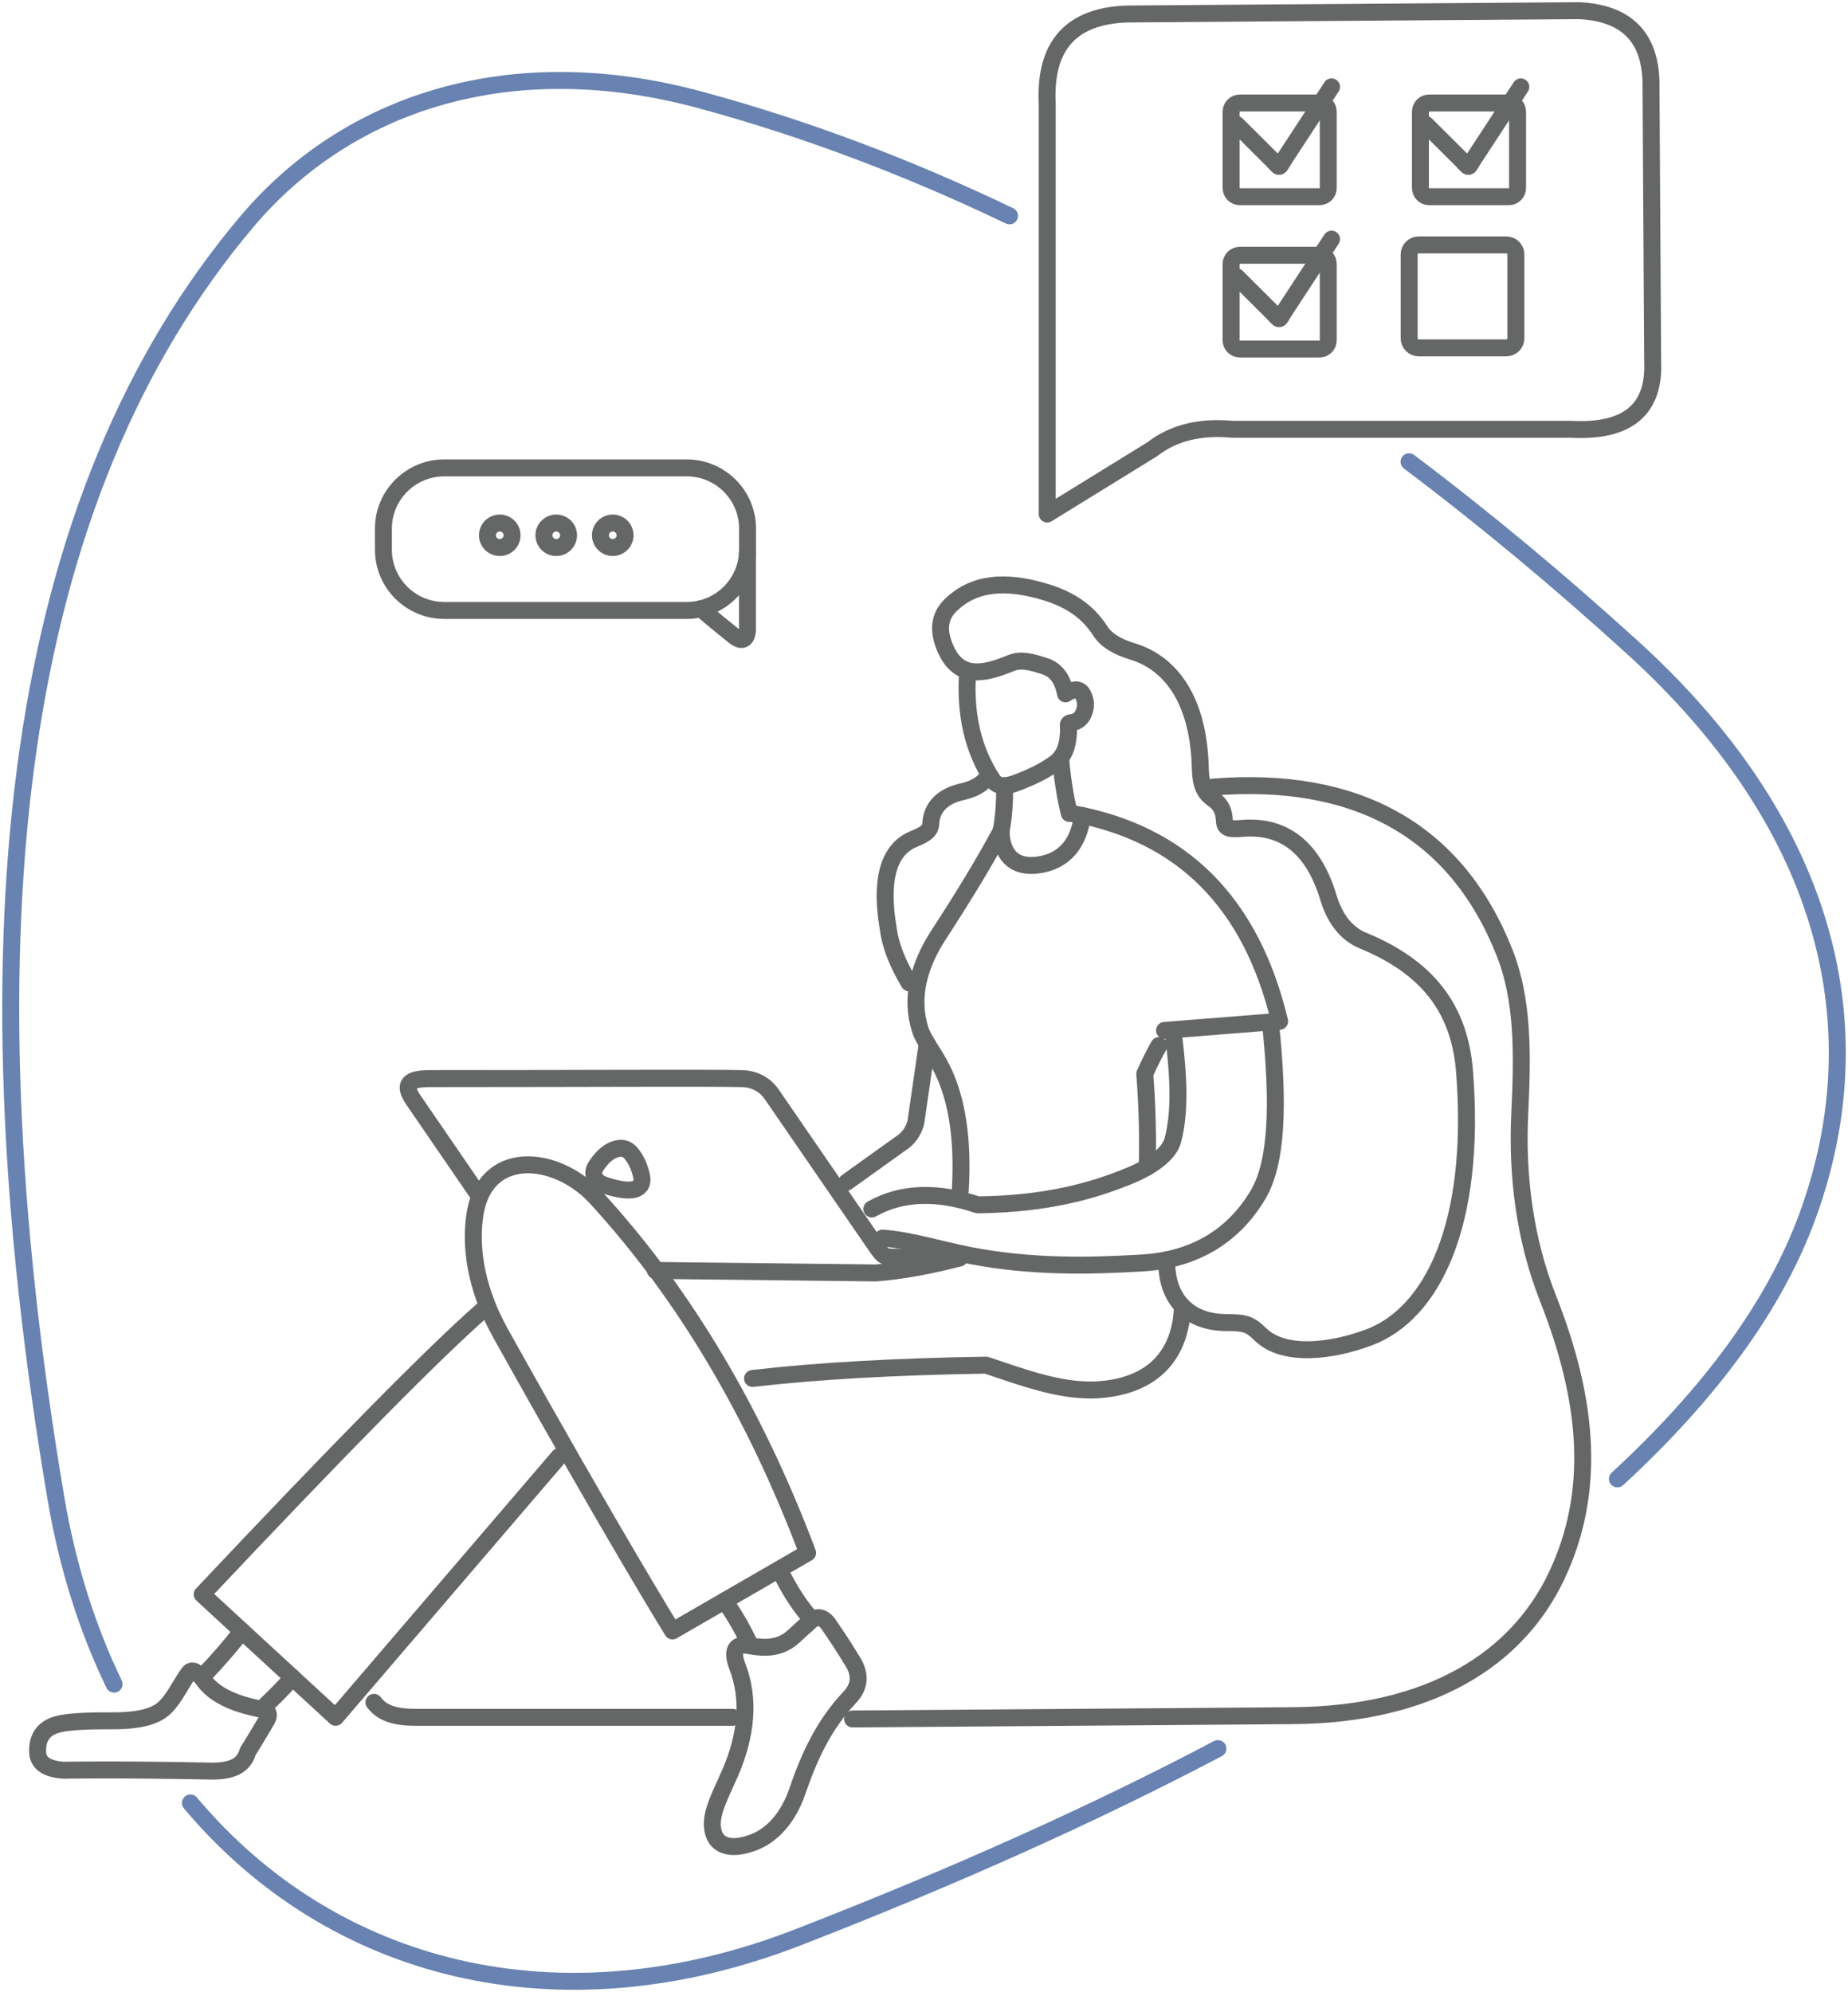 <svg width="218" height="235" viewBox="0 0 218 235" fill="none" xmlns="http://www.w3.org/2000/svg">
<path d="M80.992 55.196H52.421C48.45 55.196 45.23 58.403 45.23 62.359V64.856C45.23 68.812 48.45 72.019 52.421 72.019H80.992C84.964 72.019 88.184 68.812 88.184 64.856V62.359C88.184 58.403 84.964 55.196 80.992 55.196Z" stroke="#656766" stroke-width="2" stroke-miterlimit="22.926" stroke-linecap="round" stroke-linejoin="round"/>
<path d="M88.175 65.183V74.386C88.077 75.489 87.508 75.766 86.599 75.044C83.957 72.945 82.703 71.815 82.703 71.815" stroke="#656766" stroke-width="2" stroke-miterlimit="22.926" stroke-linecap="round" stroke-linejoin="round"/>
<path d="M58.954 64.595C59.756 64.595 60.406 63.948 60.406 63.149C60.406 62.35 59.756 61.703 58.954 61.703C58.152 61.703 57.502 62.35 57.502 63.149C57.502 63.948 58.152 64.595 58.954 64.595Z" stroke="#656766" stroke-width="2" stroke-miterlimit="22.926" stroke-linecap="round" stroke-linejoin="round"/>
<path d="M65.618 64.595C66.42 64.595 67.07 63.948 67.07 63.149C67.07 62.35 66.42 61.703 65.618 61.703C64.816 61.703 64.165 62.35 64.165 63.149C64.165 63.948 64.816 64.595 65.618 64.595Z" stroke="#656766" stroke-width="2" stroke-miterlimit="22.926" stroke-linecap="round" stroke-linejoin="round"/>
<path d="M72.282 64.595C73.084 64.595 73.734 63.948 73.734 63.149C73.734 62.35 73.084 61.703 72.282 61.703C71.48 61.703 70.83 62.35 70.83 63.149C70.83 63.948 71.48 64.595 72.282 64.595Z" stroke="#656766" stroke-width="2" stroke-miterlimit="22.926" stroke-linecap="round" stroke-linejoin="round"/>
<path d="M143.08 92.855C159.943 91.51 171.783 97.897 177.511 112.453C179.696 118.006 179.613 124.387 179.282 131.265C178.925 138.66 179.842 146.161 182.626 153.214C187.556 165.697 188.181 176.309 183.611 185.942C179.025 195.604 168.905 202.279 152.524 202.403L100.582 202.794" stroke="#656766" stroke-width="2" stroke-miterlimit="22.926" stroke-linecap="round" stroke-linejoin="round"/>
<path d="M86.416 202.598H49.033C46.748 202.598 45.114 202.183 44.114 200.834" stroke="#656766" stroke-width="2" stroke-miterlimit="22.926" stroke-linecap="round" stroke-linejoin="round"/>
<path d="M56.904 154.585C51.187 159.602 40.169 170.773 23.849 188.096C34.343 197.763 39.589 202.598 39.589 202.598C57.166 182.087 65.954 171.831 65.954 171.831" stroke="#656766" stroke-width="2" stroke-miterlimit="22.926" stroke-linecap="round" stroke-linejoin="round"/>
<path d="M88.777 162.62C96.37 161.744 105.552 161.222 116.322 161.052C120.626 162.491 124.784 164.036 128.792 163.979" stroke="#656766" stroke-width="2" stroke-miterlimit="22.926" stroke-linecap="round" stroke-linejoin="round"/>
<path fill-rule="evenodd" clip-rule="evenodd" d="M70.283 141.259C65.625 136.195 57.048 135.334 55.977 143.612C55.417 147.947 56.483 152.69 59.068 157.33C72.218 180.919 79.333 192.407 79.333 192.407C89.958 186.266 95.27 183.197 95.27 183.197C89.227 167.136 80.915 152.821 70.283 141.259V141.259Z" stroke="#656766" stroke-width="2" stroke-miterlimit="22.926" stroke-linecap="round" stroke-linejoin="round"/>
<path d="M126.554 95.99C139.472 98.335 147.604 106.501 150.951 120.486C141.901 121.204 137.375 121.563 137.375 121.563" stroke="#656766" stroke-width="2" stroke-miterlimit="22.926" stroke-linecap="round" stroke-linejoin="round"/>
<path d="M118.094 98.048C115.961 102.024 113.459 106.08 110.717 110.295C108.404 113.851 107.35 117.702 108.552 121.465C108.973 122.781 110.153 124.159 111.11 126.071C112.893 129.63 113.642 134.417 113.274 140.474" stroke="#656766" stroke-width="2" stroke-miterlimit="22.926" stroke-linecap="round" stroke-linejoin="round"/>
<path d="M149.861 120.572C150.875 130.16 150.682 137.119 148.393 140.965C145.275 146.206 140.429 148.665 134.719 149C128.604 149.358 121.782 149.531 114.454 148.119C110.845 147.424 107.509 146.317 104.124 146.061" stroke="#656766" stroke-width="2" stroke-miterlimit="22.926" stroke-linecap="round" stroke-linejoin="round"/>
<path d="M138.458 122.249C139.024 126.957 139.251 131.098 138.36 134.498C137.872 136.358 135.378 137.835 133.245 138.711C129.118 140.407 123.668 142.047 115.34 142.14C110.489 140.51 106.324 140.673 102.846 142.629" stroke="#656766" stroke-width="2" stroke-miterlimit="22.926" stroke-linecap="round" stroke-linejoin="round"/>
<path d="M127.673 96.21C127.309 99.449 125.57 101.681 122.323 102.064C119.567 102.39 118.139 100.77 118.093 98.046" stroke="#656766" stroke-width="2" stroke-miterlimit="22.926" stroke-linecap="round" stroke-linejoin="round"/>
<path d="M77.302 149.878C94.659 150.077 103.337 150.175 103.337 150.175C106.38 149.928 109.66 149.34 113.174 148.411" stroke="#656766" stroke-width="2" stroke-miterlimit="22.926" stroke-linecap="round" stroke-linejoin="round"/>
<path d="M56.51 141.063L48.762 129.762C47.549 127.993 48.098 127.247 50.681 127.247C70.467 127.244 82.787 127.154 87.499 127.247C89.054 127.278 90.277 127.998 91.041 129.109L103.436 147.138C104.287 148.377 104.498 148.313 105.748 148.313C110.191 148.313 113.174 148.411 113.174 148.411" stroke="#656766" stroke-width="2" stroke-miterlimit="22.926" stroke-linecap="round" stroke-linejoin="round"/>
<path d="M116.62 91.562C115.763 92.628 114.868 93.094 113.445 93.417C111.22 93.922 109.894 95.234 109.804 97.141C109.763 98.039 109.13 98.42 107.738 99.003C104.703 100.27 103.824 104.02 104.788 109.586C105.026 111.494 105.847 113.617 107.247 115.955" stroke="#656766" stroke-width="2" stroke-miterlimit="22.926" stroke-linecap="round" stroke-linejoin="round"/>
<path d="M137.647 148.619C137.513 152.754 139.774 155.997 144.632 156.029C146.727 156.043 147.362 156.113 148.666 157.402C151.487 160.186 157.213 159.369 161.455 157.793C168.948 155.012 174.174 144.486 172.768 126.438C172.178 118.872 168.281 114.05 160.765 110.956C158.659 110.091 157.38 108.122 156.731 105.96C155.041 100.313 151.725 97.282 146.501 97.728C145.187 97.842 144.47 97.807 144.435 96.847C144.397 95.749 144.042 94.908 143.156 94.3C141.712 93.307 141.638 92.003 141.581 90.282C141.334 82.772 138.253 78.27 133.614 76.858C131.83 76.315 130.516 75.566 129.776 74.409C128.242 72.009 126.017 70.64 123.185 69.803C118.525 68.427 114.804 68.735 112.069 71.469C110.758 72.78 110.622 74.524 111.57 76.612C113.162 80.113 115.964 79.586 119.253 78.23C120.502 77.717 121.8 78.139 123.189 78.574C124.436 78.964 125.313 79.886 125.698 81.856C126.538 81.283 127.281 81.202 127.666 81.808C128.166 82.597 128.138 83.449 127.814 84.184C127.559 84.763 127.091 85.167 126.436 85.237C126.101 85.273 125.97 85.376 126.043 85.727C126.1 87.807 125.574 89.203 124.518 89.988C123.19 90.976 121.695 91.663 120.091 92.292C118.696 92.838 117.675 92.888 117.091 91.998C114.737 88.416 113.819 84.177 114.14 79.407" stroke="#656766" stroke-width="2" stroke-miterlimit="22.926" stroke-linecap="round" stroke-linejoin="round"/>
<path d="M91.973 185.236C93.023 187.383 94.125 189.14 95.282 190.511" stroke="#656766" stroke-width="2" stroke-miterlimit="22.926" stroke-linecap="round" stroke-linejoin="round"/>
<path fill-rule="evenodd" clip-rule="evenodd" d="M86.985 196.595C86.304 194.839 86.664 193.811 88.411 194.145C90.543 194.553 92.233 194.384 93.773 192.921C94.763 191.979 95.297 191.548 95.297 191.548C96.132 190.602 97.024 190.581 97.757 191.646C99.569 194.274 100.364 195.664 100.364 195.664C101.601 197.442 101.494 198.921 100.216 200.269C97.191 203.466 95.44 207.271 94.068 211.292C92.928 214.629 90.958 216.577 88.853 217.367C86.104 218.4 84.165 217.774 84.032 215.407C83.934 213.647 85.043 211.642 86.099 209.234C88.097 204.673 88.449 200.367 86.985 196.593V196.595Z" stroke="#656766" stroke-width="2" stroke-miterlimit="22.926" stroke-linecap="round" stroke-linejoin="round"/>
<path d="M88.263 193.606C87.572 192.132 86.647 190.547 85.492 188.848" stroke="#656766" stroke-width="2" stroke-miterlimit="22.926" stroke-linecap="round" stroke-linejoin="round"/>
<path d="M28.545 192.423C27.277 194.063 25.884 195.683 24.368 197.28" stroke="#656766" stroke-width="2" stroke-miterlimit="22.926" stroke-linecap="round" stroke-linejoin="round"/>
<path fill-rule="evenodd" clip-rule="evenodd" d="M19.548 201.346C20.69 200.164 21.324 198.644 22.302 197.328C22.688 196.81 23.418 197.366 24.023 198.21C25.258 199.927 27.579 201.032 30.861 201.64C31.654 201.786 31.872 202.25 31.451 202.963C29.997 205.426 29.236 206.637 29.236 206.637C28.736 208.375 27.269 208.987 24.81 208.94C13.269 208.719 7.495 208.842 7.495 208.842C5.517 208.701 4.525 208.014 4.446 206.784C4.341 205.166 5.027 203.931 6.709 203.454C7.823 203.138 9.949 202.993 13.005 203.012C16.102 203.033 18.308 202.631 19.546 201.346H19.548Z" stroke="#656766" stroke-width="2" stroke-miterlimit="22.926" stroke-linecap="round" stroke-linejoin="round"/>
<path d="M30.861 201.642C33.272 199.333 34.454 198.06 34.407 197.823" stroke="#656766" stroke-width="2" stroke-miterlimit="22.926" stroke-linecap="round" stroke-linejoin="round"/>
<path d="M109.38 123.145C108.485 129.326 108.037 132.414 108.037 132.414C107.747 133.517 107.125 134.367 106.167 134.961C101.97 137.966 99.871 139.469 99.871 139.469" stroke="#656766" stroke-width="2" stroke-miterlimit="22.926" stroke-linecap="round" stroke-linejoin="round"/>
<path d="M125.112 89.409C125.291 91.599 125.617 93.903 126.148 95.968" stroke="#656766" stroke-width="2" stroke-miterlimit="22.926" stroke-linecap="round" stroke-linejoin="round"/>
<path d="M118.095 98.048C118.402 96.436 118.54 94.659 118.509 92.713" stroke="#656766" stroke-width="2" stroke-miterlimit="22.926" stroke-linecap="round" stroke-linejoin="round"/>
<path d="M136.716 123.35C136.23 124.184 135.673 125.296 135.043 126.682C135.335 130.533 135.431 134.202 135.333 137.687" stroke="#656766" stroke-width="2" stroke-miterlimit="22.926" stroke-linecap="round" stroke-linejoin="round"/>
<path d="M139.491 154.105C139.296 160.117 135.693 163.857 128.654 163.994" stroke="#656766" stroke-width="2" stroke-miterlimit="22.926" stroke-linecap="round" stroke-linejoin="round"/>
<path fill-rule="evenodd" clip-rule="evenodd" d="M135.931 52.995C127.667 58.092 123.535 60.639 123.535 60.639C123.535 28.368 123.535 12.234 123.535 12.234C123.197 5.392 126.346 1.866 132.979 1.651C168.526 1.39 186.299 1.259 186.299 1.259C191.819 1.533 194.641 4.341 194.76 9.687C194.891 31.636 194.956 42.61 194.956 42.61C195.217 48.323 192.002 51.003 185.316 50.645C158.689 50.645 145.375 50.645 145.375 50.645C141.533 50.292 138.386 51.075 135.931 52.997V52.995Z" stroke="#656766" stroke-width="2" stroke-miterlimit="22.926" stroke-linecap="round" stroke-linejoin="round"/>
<path d="M177.692 28.891H167.362C166.737 28.891 166.23 29.395 166.23 30.017V39.913C166.23 40.536 166.737 41.04 167.362 41.04H177.692C178.317 41.04 178.823 40.536 178.823 39.913V30.017C178.823 29.395 178.317 28.891 177.692 28.891Z" stroke="#656766" stroke-width="2" stroke-miterlimit="22.926" stroke-linecap="round" stroke-linejoin="round"/>
<path d="M168.205 14.682C170.169 16.636 171.556 18.019 172.37 18.83C173.453 19.909 173.061 19.948 173.894 18.674C177.568 13.057 179.406 10.248 179.406 10.248" stroke="#656766" stroke-width="2" stroke-miterlimit="22.926" stroke-linecap="round" stroke-linejoin="round"/>
<path d="M177.99 12.15H168.588C168.02 12.15 167.559 12.609 167.559 13.175V22.183C167.559 22.749 168.02 23.208 168.588 23.208H177.99C178.559 23.208 179.02 22.749 179.02 22.183V13.175C179.02 12.609 178.559 12.15 177.99 12.15Z" stroke="#656766" stroke-width="2" stroke-miterlimit="22.926" stroke-linecap="round" stroke-linejoin="round"/>
<path d="M145.874 14.682C147.838 16.636 149.226 18.019 150.038 18.83C151.123 19.909 150.73 19.948 151.563 18.674C155.236 13.057 157.075 10.248 157.075 10.248" stroke="#656766" stroke-width="2" stroke-miterlimit="22.926" stroke-linecap="round" stroke-linejoin="round"/>
<path d="M155.659 12.15H146.257C145.688 12.15 145.227 12.609 145.227 13.175V22.183C145.227 22.749 145.688 23.208 146.257 23.208H155.659C156.228 23.208 156.688 22.749 156.688 22.183V13.175C156.688 12.609 156.228 12.15 155.659 12.15Z" stroke="#656766" stroke-width="2" stroke-miterlimit="22.926" stroke-linecap="round" stroke-linejoin="round"/>
<path d="M145.874 32.647C147.838 34.604 149.226 35.986 150.038 36.796C151.123 37.876 150.73 37.916 151.563 36.639C155.236 31.022 157.075 28.214 157.075 28.214" stroke="#656766" stroke-width="2" stroke-miterlimit="22.926" stroke-linecap="round" stroke-linejoin="round"/>
<path d="M155.659 30.115H146.257C145.688 30.115 145.227 30.575 145.227 31.141V40.149C145.227 40.715 145.688 41.174 146.257 41.174H155.659C156.228 41.174 156.688 40.715 156.688 40.149V31.141C156.688 30.575 156.228 30.115 155.659 30.115Z" stroke="#656766" stroke-width="2" stroke-miterlimit="22.926" stroke-linecap="round" stroke-linejoin="round"/>
<path fill-rule="evenodd" clip-rule="evenodd" d="M71.28 139.807C70.164 139.434 69.738 138.471 70.288 137.612C71.111 136.327 72.042 135.588 73.115 135.475C73.575 135.425 74.072 135.611 74.443 136.059C75.082 136.834 75.479 137.775 75.695 138.811C75.834 139.483 75.609 139.979 75.065 140.231C74.388 140.548 73.101 140.417 71.28 139.811V139.807Z" stroke="#656766" stroke-width="2" stroke-miterlimit="22.926" stroke-linecap="round" stroke-linejoin="round"/>
<path d="M166.218 54.476C175.202 61.24 184.019 68.594 192.665 76.466C214.787 96.61 221.756 120.249 213.182 143.571C209.384 153.899 201.903 164.243 190.799 174.472M143.67 206.288C129.275 213.875 112.764 221.313 94.166 228.541C65.785 239.572 39.07 232.492 22.466 212.704M13.459 198.685C10.29 192.131 7.95 184.768 6.588 176.702C-4.782 109.33 1.759 58.516 29.15 26.116C40.92 12.194 60.058 5.66 82.677 11.805C95.051 15.164 107.192 19.764 119.09 25.465" stroke="#6882B1" stroke-width="2" stroke-miterlimit="22.926" stroke-linecap="round" stroke-linejoin="round"/>
</svg>
